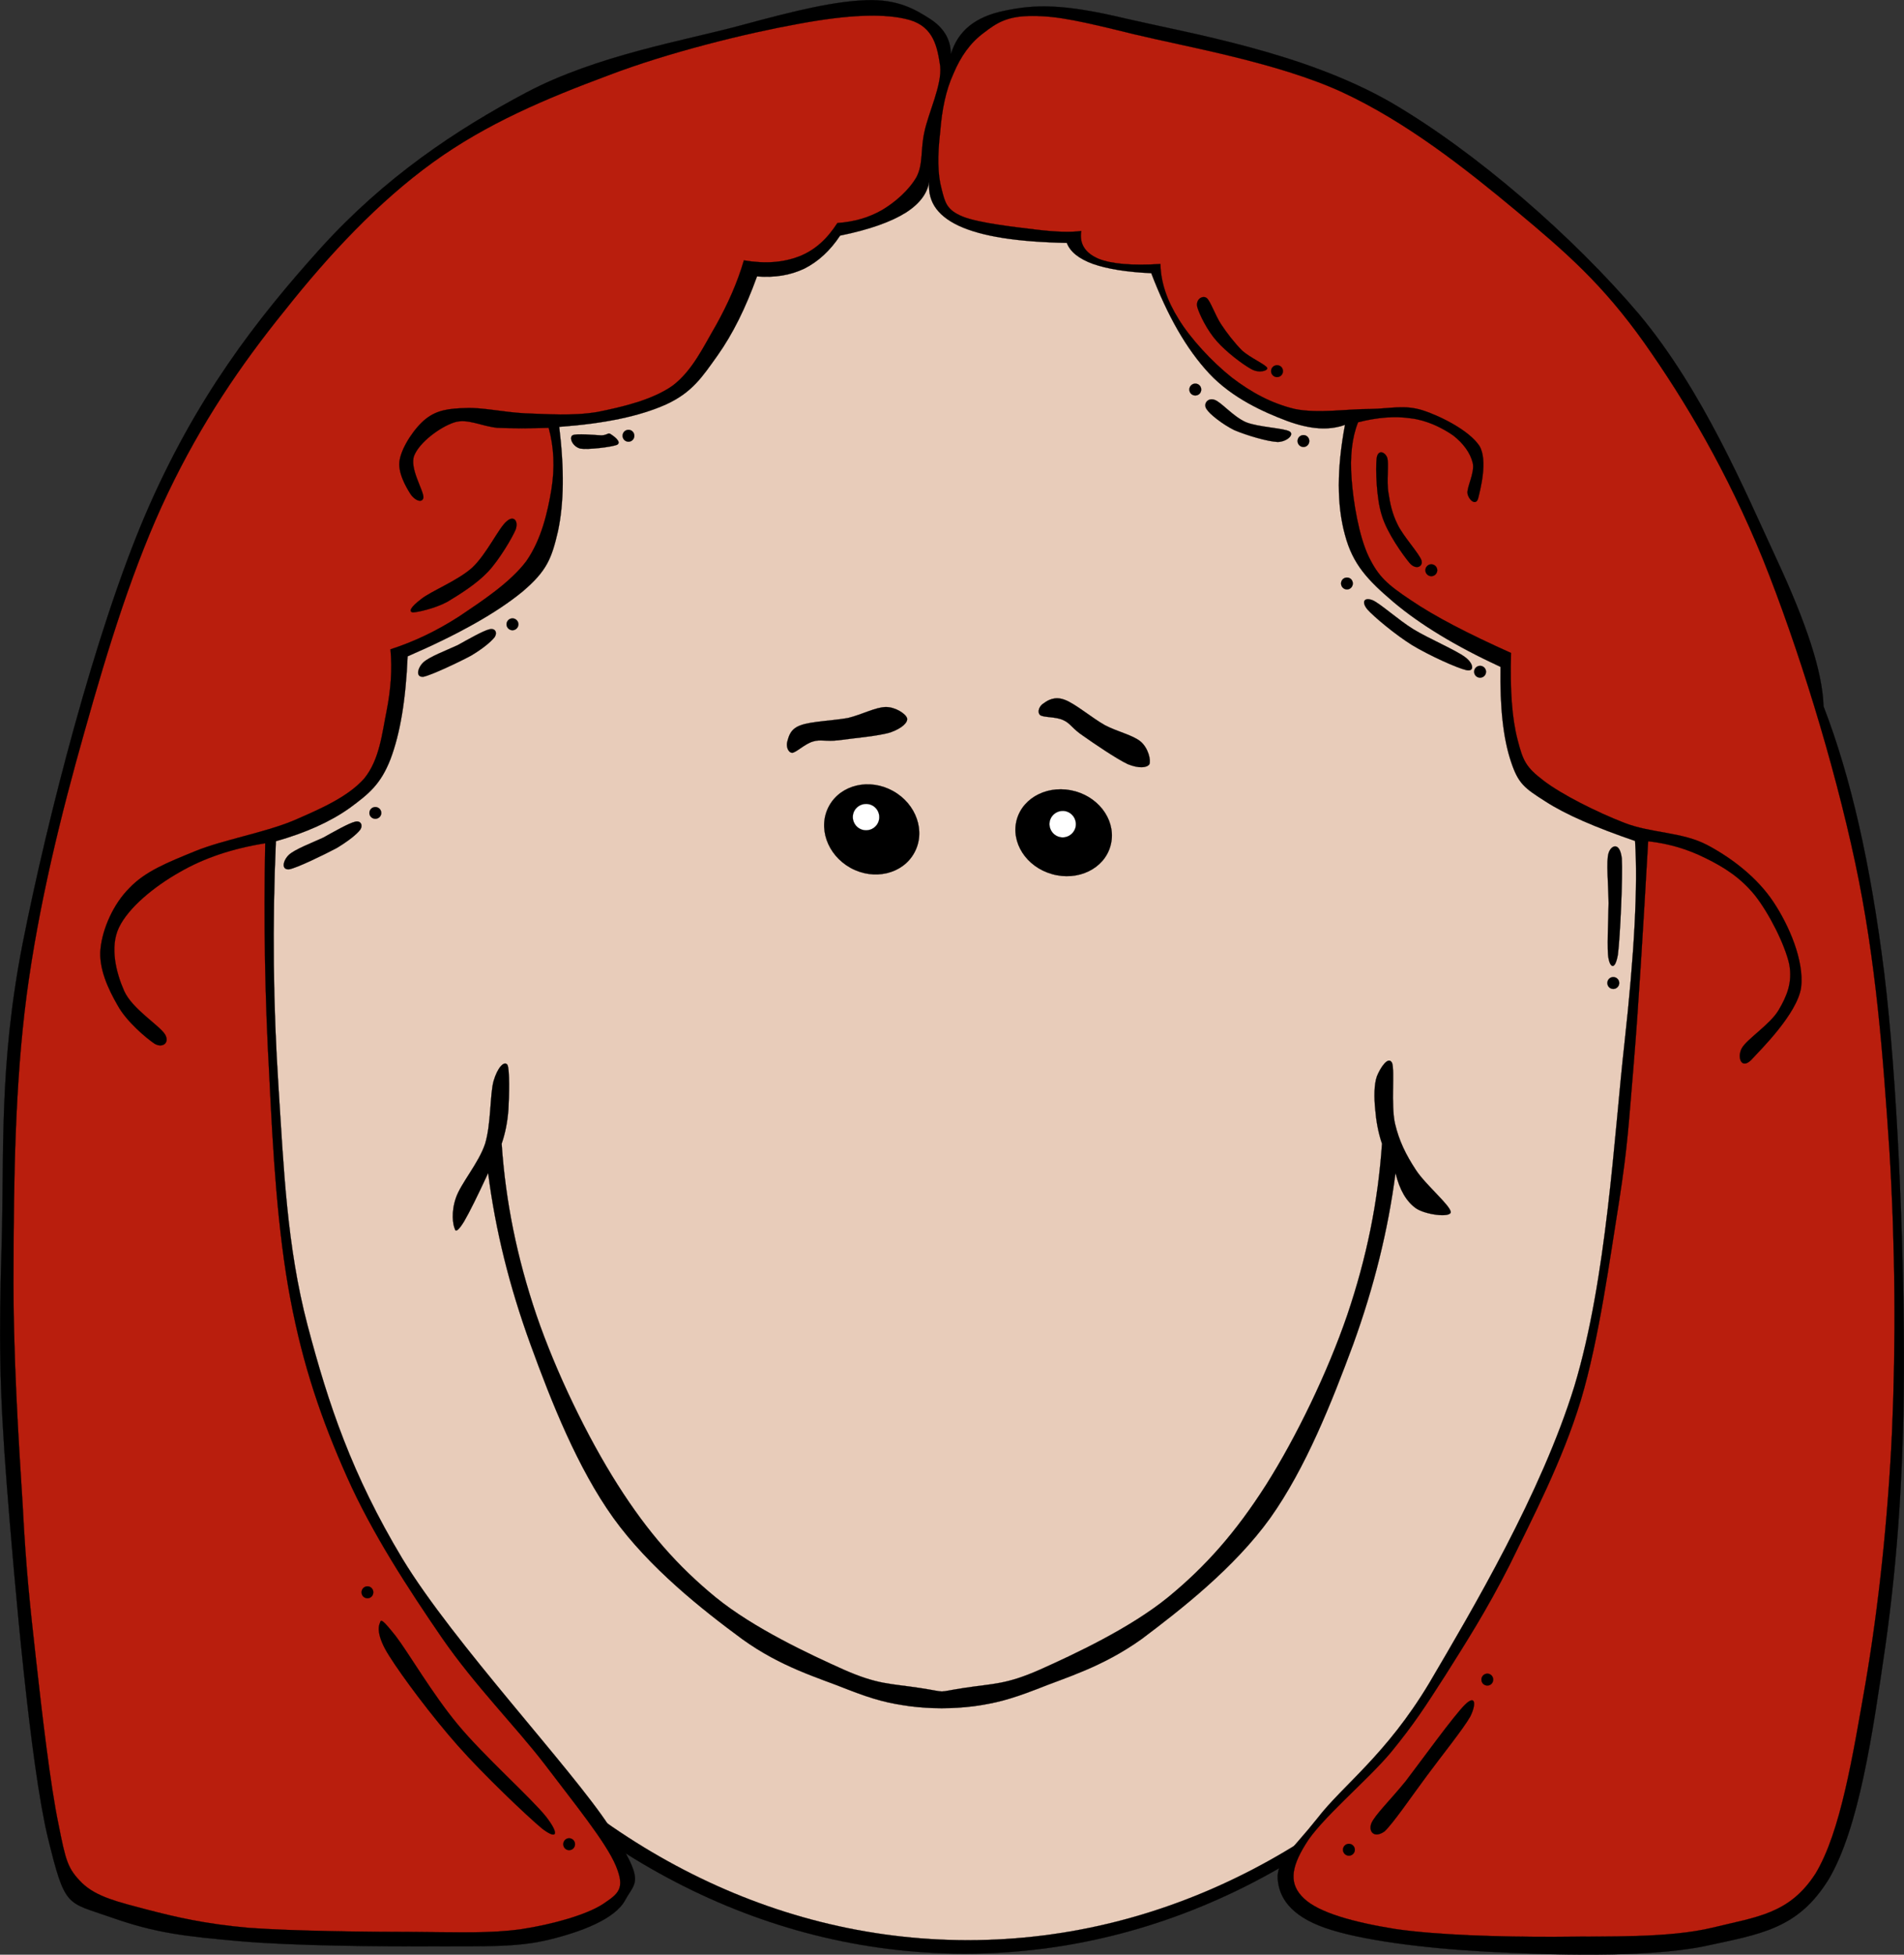 <?xml version="1.0" encoding="UTF-8" standalone="no"?>
<!-- Created with Inkscape (http://www.inkscape.org/) -->
<svg
   xmlns:svg="http://www.w3.org/2000/svg"
   xmlns="http://www.w3.org/2000/svg"
   version="1.0"
   width="402.096"
   height="412.651"
   viewBox="0 0 402.096 412.651"
   id="Layer_1"
   xml:space="preserve"><rect x="0" y="0" width="402.096" height="412.651" fill="#333333" stroke="none"/><defs
   id="defs94" />



<g
   id="g5">
	<path
   d="M 46.854,219.958 C 46.854,326.239 117.099,412.434 203.75,412.434 C 290.374,412.434 360.619,326.24 360.619,219.958 C 360.619,113.677 290.374,27.482 203.75,27.482 C 117.099,27.482 46.854,113.677 46.854,219.958 L 46.854,219.958 z "
   style="fill-rule:evenodd;stroke:black;stroke-width:0.036;stroke-miterlimit:10"
   id="path7" />
	<path
   d="M 50.191,220.3 C 50.191,324.813 119.238,409.581 204.406,409.581 C 289.574,409.581 358.621,324.813 358.621,220.3 C 358.621,115.76 289.574,30.992 204.406,30.992 C 119.238,30.992 50.191,115.76 50.191,220.3 L 50.191,220.3 z "
   style="fill:#e8ccba;fill-rule:evenodd;stroke:black;stroke-width:0.036;stroke-miterlimit:10"
   id="path9" />
	<path
   d="M 234.508,178.587 C 233.167,183.409 227.632,186.091 222.154,184.522 C 216.704,182.982 213.394,177.817 214.735,172.996 C 216.104,168.174 221.639,165.52 227.118,167.061 C 232.568,168.601 235.877,173.766 234.508,178.587 L 234.508,178.587 z "
   style="fill-rule:evenodd;stroke:black;stroke-width:0.036;stroke-miterlimit:10"
   id="path11" />
	<path
   d="M 227.118,174.735 C 226.689,176.218 225.148,177.103 223.666,176.675 C 222.183,176.246 221.326,174.706 221.726,173.222 C 222.155,171.739 223.694,170.883 225.178,171.283 C 226.662,171.711 227.518,173.252 227.118,174.735 L 227.118,174.735 z "
   style="fill:white;fill-rule:evenodd;stroke:black;stroke-width:0.036;stroke-miterlimit:10"
   id="path13" />
	<path
   d="M 175.104,170.113 C 172.622,174.592 174.647,180.441 179.612,183.209 C 184.576,185.948 190.625,184.522 193.079,180.042 C 195.561,175.563 193.536,169.714 188.571,166.975 C 183.606,164.235 177.586,165.634 175.104,170.113 L 175.104,170.113 z "
   style="fill-rule:evenodd;stroke:black;stroke-width:0.036;stroke-miterlimit:10"
   id="path15" />
	<path
   d="M 180.439,171.141 C 179.697,172.51 180.211,174.194 181.552,174.936 C 182.893,175.677 184.605,175.192 185.346,173.851 C 186.088,172.51 185.603,170.798 184.263,170.056 C 182.894,169.314 181.21,169.8 180.439,171.141 L 180.439,171.141 z "
   style="fill:white;fill-rule:evenodd;stroke:black;stroke-width:0.036;stroke-miterlimit:10"
   id="path17" />
	<path
   d="M 169.083,153.108 C 171.252,152.281 175.988,152.137 179.098,151.567 C 182.122,150.825 184.89,149.284 187.087,149.256 C 189.113,149.256 191.338,150.711 191.566,151.653 C 191.737,152.537 190.482,153.736 188.114,154.591 C 185.632,155.39 179.868,155.875 177.101,156.275 C 174.391,156.588 173.221,156.046 171.708,156.532 C 169.968,157.017 168.199,158.843 167.286,158.928 C 166.345,158.814 165.974,157.445 166.287,156.474 C 166.573,155.477 166.887,153.879 169.083,153.108 L 169.083,153.108 z "
   style="fill-rule:evenodd;stroke:black;stroke-width:0.036;stroke-miterlimit:10"
   id="path19" />
	<path
   d="M 194.249,356.341 C 187.915,355.37 185.404,355.655 178.157,352.46 C 170.91,349.208 159.211,343.758 151.165,337.225 C 143.148,330.662 136.814,323.472 130.451,313.457 C 124.059,303.414 117.412,289.689 113.275,277.593 C 109.166,265.467 106.77,253.655 105.942,241.443 L 105.942,241.443 C 106.655,239.36 107.169,236.993 107.369,234.224 C 107.54,231.37 107.654,225.779 107.169,224.809 C 106.513,223.838 105.058,225.351 104.23,228.233 C 103.459,231.029 103.716,237.22 102.461,241.415 C 101.12,245.523 97.297,249.831 96.269,252.913 C 95.242,255.909 95.642,258.506 96.041,259.391 C 96.212,260.218 96.868,259.704 98.009,257.85 C 99.179,255.853 100.834,252.486 103.088,247.635 L 103.088,247.635 C 104.629,259.676 107.568,271.545 112.019,283.785 C 116.47,296.024 121.977,309.891 129.538,320.448 C 137.127,330.976 148.284,339.793 156.729,346.012 C 165.032,352.003 172.85,354.172 178.87,356.598 C 184.719,358.88 187.629,359.565 192.109,360.193 C 196.588,360.764 201.154,360.764 205.69,360.193 C 210.084,359.565 212.994,358.88 218.929,356.598 C 224.92,354.172 232.709,352.003 241.098,346.012 C 249.372,339.792 260.7,330.976 268.26,320.448 C 275.764,309.891 281.242,296.024 285.779,283.785 C 290.202,271.545 293.14,259.676 294.71,247.635 L 294.71,247.635 C 295.595,251.259 297.022,253.626 298.989,255.054 C 300.929,256.423 306.295,257.137 306.38,255.881 C 306.266,254.426 301.016,250.089 298.989,246.95 C 296.907,243.754 295.48,240.929 294.595,237.164 C 293.74,233.226 294.567,226.15 293.996,224.41 C 293.197,222.756 291.456,225.494 290.772,227.234 C 290.171,228.946 290.171,231.713 290.429,234.224 C 290.628,236.62 291.028,238.989 291.855,241.443 L 291.855,241.443 C 291.028,253.655 288.631,265.467 284.523,277.593 C 280.385,289.69 273.738,303.414 267.376,313.457 C 260.984,323.472 254.65,330.662 246.633,337.225 C 238.587,343.758 226.889,349.208 219.642,352.46 C 212.395,355.655 209.884,355.37 203.55,356.341 C 197.217,357.311 200.611,357.311 194.249,356.341 L 194.249,356.341 z "
   style="fill-rule:evenodd;stroke:black;stroke-width:0.036;stroke-miterlimit:10"
   id="path21" />
	<path
   d="M 56.269,177.589 C 51.79,176.447 47.281,176.648 42.631,178.188 C 37.895,179.672 31.988,181.698 28.308,186.805 C 24.485,191.883 20.747,200.5 20.519,208.802 C 20.262,217.162 23.743,229.116 27.11,236.078 C 30.419,242.812 34.243,247.006 40.577,249.432 C 46.911,251.8 54.9,251.971 64.858,250.174 L 64.858,250.174 L 56.269,177.589 L 56.269,177.589 z "
   style="fill-rule:evenodd;stroke:black;stroke-width:0.036;stroke-miterlimit:10"
   id="path23" />
	<path
   d="M 53.501,255.565 C 60.663,257.762 65.713,257.106 68.88,253.597 C 71.961,249.945 73.017,245.293 72.161,234.366 C 71.191,223.239 66.227,198.417 63.431,188.089 C 60.521,177.874 57.953,172.967 55.299,173.252 L 55.299,173.252 C 55.042,176.19 54.443,178.33 53.273,179.785 C 52.075,181.127 50.648,181.098 48.451,181.783 C 46.112,182.468 42.574,182.582 39.806,183.979 C 36.953,185.377 34.214,186.176 31.817,190 C 29.363,193.766 26.253,200.186 25.568,206.52 C 24.826,212.797 26.167,221.927 27.508,227.291 C 28.821,232.598 31.331,235.223 33.386,238.133 C 35.383,240.843 37.295,242.697 39.577,244.039 C 41.831,245.294 44.513,245.494 46.624,246.064 C 48.593,246.607 50.39,245.722 51.588,247.377 C 52.674,248.976 53.416,251.629 53.501,255.565 L 53.501,255.565 z "
   style="fill:#e8ccba;fill-rule:evenodd"
   id="path25" />
	<path
   d="M 352.573,178.844 C 357.024,177.702 361.531,177.903 366.211,179.444 C 370.891,180.927 376.769,182.953 380.534,188.06 C 384.243,193.139 388.096,201.755 388.351,210.058 C 388.437,218.36 385.127,230.43 381.732,237.363 C 378.336,244.096 374.542,248.32 368.265,250.687 C 361.903,253.055 353.913,253.226 343.984,251.429 L 343.984,251.429 L 352.573,178.844 L 352.573,178.844 z "
   style="fill-rule:evenodd;stroke:black;stroke-width:0.036;stroke-miterlimit:10"
   id="path27" />
	<path
   d="M 355.369,256.821 C 348.179,259.075 343.129,258.39 339.99,254.881 C 336.823,251.2 335.796,246.664 336.68,235.651 C 337.565,224.524 342.529,199.702 345.41,189.373 C 348.264,179.13 350.86,174.279 353.542,174.508 L 353.542,174.508 C 353.771,177.447 354.369,179.587 355.568,181.042 C 356.68,182.355 358.135,182.411 360.389,183.067 C 362.671,183.695 366.153,183.866 369.063,185.236 C 371.831,186.549 374.598,187.49 377.051,191.256 C 379.448,195.023 382.472,201.443 383.272,207.777 C 383.928,214.053 382.616,223.156 381.332,228.577 C 379.962,233.912 377.451,236.451 375.454,239.39 C 373.372,242.073 371.488,244.012 369.263,245.326 C 366.952,246.61 364.242,246.723 362.216,247.322 C 360.161,247.837 358.363,247.038 357.251,248.664 C 356.082,250.259 355.454,252.941 355.369,256.821 L 355.369,256.821 z "
   style="fill:#e8ccba;fill-rule:evenodd"
   id="path29" />
	<path
   d="M 51.846,204.066 C 50.42,203.609 48.793,203.039 46.967,203.238 C 45.055,203.41 42.545,203.238 40.861,205.464 C 39.121,207.746 36.895,212.654 36.809,216.334 C 36.667,219.844 38.493,224.381 40.433,226.521 C 42.345,228.576 46.31,229.088 48.365,228.604 C 50.391,227.919 51.389,223.497 52.559,223.04 C 53.643,222.584 55.099,224.41 54.927,226.094 C 54.727,227.72 53.957,231.943 51.303,232.912 C 48.421,233.854 41.688,233.768 38.492,231.543 C 35.268,229.175 33.014,223.555 32.615,218.988 C 32.187,214.339 33.87,207.49 36.239,204.067 C 38.55,200.671 43.315,199.016 46.568,198.646 C 49.849,198.189 53.843,200.101 55.47,201.299 C 56.811,202.468 55.841,204.922 55.213,205.464 C 54.557,205.807 53.216,204.466 51.846,204.066 L 51.846,204.066 z "
   style="fill-rule:evenodd;stroke:black;stroke-width:0.036;stroke-miterlimit:10"
   id="path31" />
	<path
   d="M 352.459,204.066 C 353.8,203.609 355.426,203.039 357.338,203.238 C 359.192,203.41 361.703,203.238 363.443,205.464 C 365.127,207.746 367.324,212.654 367.495,216.334 C 367.553,219.844 365.755,224.381 363.871,226.521 C 361.903,228.576 357.936,229.088 355.939,228.604 C 353.828,227.919 352.83,223.497 351.745,223.04 C 350.603,222.584 349.12,224.41 349.377,226.094 C 349.492,227.72 350.29,231.943 353.001,232.912 C 355.797,233.854 362.559,233.768 365.812,231.543 C 368.951,229.175 371.205,223.555 371.69,218.988 C 372.061,214.339 370.377,207.49 368.066,204.067 C 365.67,200.671 360.905,199.016 357.738,198.646 C 354.371,198.189 350.377,200.101 348.836,201.299 C 347.41,202.468 348.38,204.922 349.094,205.464 C 349.691,205.807 351.032,204.466 352.459,204.066 L 352.459,204.066 z "
   style="fill-rule:evenodd;stroke:black;stroke-width:0.036;stroke-miterlimit:10"
   id="path33" />
	<path
   d="M 200.812,11.447 C 200.784,8.337 199.329,5.855 196.333,3.943 C 193.337,2.031 189.656,-0.194 182.98,0.034 C 176.275,0.291 168.571,2.06 156.531,5.341 C 144.405,8.622 126.087,11.647 111.165,19.521 C 96.213,27.454 81.262,37.44 67.71,52.391 C 54.186,67.399 41.29,84.004 30.704,108.627 C 20.119,133.336 9.933,173.109 4.797,199.102 C -0.282,224.98 0.917,243.554 0.346,262.841 C -0.225,282.101 -0.168,292.772 1.459,313.742 C 3.114,334.77 6.395,372.375 10.076,387.783 C 13.785,402.99 14.014,401.421 23.457,404.759 C 32.93,408.098 39.007,408.754 50.448,409.781 C 61.947,410.807 80.635,410.923 91.648,410.893 C 102.633,410.836 109.081,411.122 115.872,409.495 C 122.663,407.841 129.852,405.158 132.021,401.136 C 134.161,397.113 136.529,397.598 128.683,385.557 C 120.723,373.346 95.757,346.84 84.972,329.036 C 74.301,311.262 69.365,296.51 64.943,279.762 C 60.549,263.014 59.922,246.551 58.809,229.375 C 57.696,212.198 57.496,195.251 58.267,177.59 L 58.267,177.59 C 64.6,175.792 69.794,173.452 73.845,170.57 C 77.868,167.603 80.379,165.606 82.462,160.27 C 84.516,154.821 85.686,147.802 86.086,138.558 L 86.086,138.558 C 97.014,133.822 104.946,129.313 110.31,124.92 C 115.531,120.497 116.501,117.872 117.843,112.109 C 119.098,106.203 119.184,99.013 118.099,90.111 L 118.099,90.111 C 127.629,89.426 135.047,87.885 140.668,85.375 C 146.203,82.835 148.314,79.554 151.51,75.075 C 154.762,70.482 157.445,65.06 159.87,58.355 L 159.87,58.355 C 163.664,58.641 166.86,58.126 169.885,56.7 C 172.795,55.216 175.306,52.934 177.417,49.738 L 177.417,49.738 C 183.58,48.483 188.146,46.857 191.341,44.859 C 194.479,42.833 196.106,40.465 196.334,37.641 L 196.334,37.641 C 195.62,42.035 197.59,45.373 202.469,47.656 C 207.319,49.91 214.852,51.08 225.295,51.28 L 225.295,51.28 C 226.007,53.163 227.861,54.647 230.858,55.731 C 233.826,56.758 237.878,57.443 243.128,57.671 L 243.128,57.671 C 246.551,66.602 250.489,73.62 255.367,78.842 C 260.218,84.035 266.866,87.002 271.802,88.857 C 276.624,90.626 280.59,90.94 284.042,89.684 L 284.042,89.684 C 282.302,98.957 282.302,106.632 284.042,112.937 C 285.697,119.157 288.836,122.467 294.343,127.146 C 299.877,131.797 307.21,136.305 316.882,140.784 L 316.882,140.784 C 316.74,149.458 317.482,155.992 319.109,160.813 C 320.649,165.463 321.962,166.376 326.356,169.173 C 330.721,171.997 336.998,174.679 345.301,177.532 L 345.301,177.532 C 345.9,187.005 345.186,201.071 343.046,220.386 C 340.878,239.702 339.337,269.947 332.489,292.629 C 325.499,315.255 310.92,339.849 301.846,355.285 C 292.715,370.52 283.585,376.855 278.193,383.873 C 272.771,390.693 269.577,392.833 269.833,396.685 C 270.118,400.48 272.43,404.389 279.849,406.985 C 287.181,409.553 300.42,411.265 313.83,412.006 C 327.297,412.692 347.525,413.348 359.766,410.894 C 371.892,408.269 379.682,407.27 386.215,396.685 C 392.577,385.9 395.46,366.099 398.17,347.411 C 400.795,328.723 402.136,309.406 402.079,285.611 C 401.993,261.587 400.71,228.376 397.913,205.35 C 395.031,182.382 390.865,164.037 385.102,149.114 L 385.102,149.114 C 384.902,141.924 381.564,131.709 375.087,117.814 C 368.553,103.748 359.708,82.577 346.127,66.314 C 332.346,50.079 311.689,32.019 293.515,21.491 C 275.194,11.048 251.57,7.11 237.817,3.943 C 224.179,0.662 218.359,0.976 212.195,2.259 C 205.947,3.515 202.267,6.54 200.812,11.447 L 200.812,11.447 z "
   style="fill-rule:evenodd;stroke:black;stroke-width:0.036;stroke-miterlimit:10"
   id="path35" />
	<path
   d="M 198.557,27.824 C 197.958,32.903 198.016,36.812 198.843,39.865 C 199.584,42.776 199.899,44.316 203.295,45.714 C 206.633,47.084 214.621,47.968 218.9,48.482 C 223.152,48.996 226.119,49.053 228.344,48.768 L 228.344,48.768 C 227.916,51.507 229.2,53.418 231.968,54.617 C 234.736,55.729 239.101,56.1 245.064,55.729 L 245.064,55.729 C 245.15,59.581 246.406,63.375 248.945,67.427 C 251.398,71.45 255.992,76.415 260.101,79.667 C 264.18,82.806 268.518,85.174 273.454,86.344 C 278.333,87.343 284.752,86.315 289.318,86.344 C 293.797,86.258 296.564,85.402 300.473,86.629 C 304.411,87.913 310.345,90.965 312.428,94.133 C 314.282,97.186 312.571,103.577 312.143,105.289 C 311.629,106.858 310.117,105.46 309.916,104.177 C 309.717,102.922 311.486,99.754 311.029,97.757 C 310.516,95.589 308.975,93.534 306.864,91.908 C 304.552,90.31 301.328,88.713 297.962,88.313 C 294.566,87.799 290.886,88.113 286.807,89.14 L 286.807,89.14 C 285.523,92.335 285.066,96.359 285.437,101.095 C 285.779,105.86 286.949,113.135 289.061,117.529 C 291.115,121.723 292.912,123.35 297.962,126.717 C 303.012,130.141 309.945,133.736 319.105,137.844 L 319.105,137.844 C 318.876,145.634 319.304,151.654 320.502,156.219 C 321.643,160.614 322.214,161.954 326.065,164.865 C 329.86,167.747 337.164,171.428 343.042,173.71 C 348.777,175.936 355.282,175.594 360.59,178.418 C 365.811,181.186 371.147,185.322 374.513,190.401 C 377.851,195.422 381.047,202.84 380.363,208.49 C 379.508,214.053 371.832,221.586 369.777,223.811 C 367.666,225.837 366.839,223.098 367.837,221.3 C 368.837,219.417 373.858,216.249 375.627,213.226 C 377.339,210.316 378.594,207.406 377.852,203.497 C 376.911,199.331 373.573,192.74 370.606,189.002 C 367.582,185.265 364.072,183.067 360.305,181.213 C 356.454,179.274 352.516,178.104 348.065,177.59 L 348.065,177.59 C 346.981,196.392 346.068,211.856 345.012,224.638 C 343.928,237.393 343.785,241.616 341.931,253.599 C 339.991,265.554 337.737,282.586 333.856,295.569 C 329.948,308.437 323.614,320.507 318.82,330.35 C 313.913,340.05 309.405,347.04 305.182,353.746 C 300.93,360.366 298.705,363.847 293.769,369.894 C 288.748,375.915 278.79,384.103 275.68,389.381 C 272.541,394.46 272.228,397.827 275.395,400.794 C 278.533,403.762 285.752,405.787 294.624,407.214 C 303.556,408.527 316.937,408.898 328.292,408.868 C 339.591,408.725 352.345,409.182 361.703,406.929 C 370.975,404.647 377.881,404.104 383.416,395.516 C 388.723,386.7 391.263,370.779 394.002,355.143 C 396.684,339.366 398.681,321.105 399.565,302.246 C 400.393,283.329 400.251,263.129 399.024,242.956 C 397.654,222.757 396.227,202.927 391.776,182.041 C 387.268,160.928 379.708,136.504 372.289,118.016 C 364.728,99.527 355.97,84.747 347.238,72.365 C 338.478,60.039 330.833,53.363 320.218,44.518 C 309.462,35.559 296.993,25.744 283.469,19.467 C 269.83,13.19 250.514,9.88 239.501,7.227 C 228.487,4.517 223.352,3.347 218.045,3.375 C 212.71,3.347 210.484,4.83 207.744,6.941 C 204.92,9.024 202.866,11.934 201.353,15.558 C 199.756,19.037 198.928,23.088 198.557,27.824 L 198.557,27.824 z "
   style="fill:#b91e0d;fill-rule:evenodd;stroke:black;stroke-width:0.036;stroke-miterlimit:10"
   id="path37" />
	<path
   d="M 252.854,64.83 C 253.282,66.343 254.965,69.824 257.02,72.078 C 258.989,74.303 262.356,76.871 264.267,77.927 C 266.008,78.897 267.891,78.183 267.605,77.641 C 267.206,76.928 263.982,75.501 262.327,74.017 C 260.701,72.391 259.075,70.28 257.876,68.454 C 256.621,66.571 255.594,63.433 254.795,62.89 C 253.909,62.291 252.454,63.233 252.854,64.83 L 252.854,64.83 z "
   style="fill-rule:evenodd;stroke:black;stroke-width:0.036;stroke-miterlimit:10"
   id="path39" />
	<path
   d="M 268.433,78.354 C 268.433,79.039 269.003,79.609 269.688,79.609 C 270.402,79.609 270.944,79.038 270.944,78.354 C 270.944,77.641 270.402,77.099 269.688,77.099 C 269.003,77.099 268.433,77.641 268.433,78.354 L 268.433,78.354 z "
   style="fill-rule:evenodd;stroke:black;stroke-width:0.036;stroke-miterlimit:10"
   id="path41" />
	<path
   d="M 290.716,96.872 C 290.517,98.927 290.63,105.118 291.829,108.827 C 292.941,112.536 296.279,117.159 297.678,118.842 C 299.019,120.411 300.588,119.612 300.189,118.3 C 299.704,116.845 296.308,113.164 295.168,110.768 C 293.998,108.428 293.569,106.345 293.228,104.091 C 292.771,101.609 293.371,97.785 292.943,96.587 C 292.428,95.303 290.916,94.846 290.716,96.872 L 290.716,96.872 z "
   style="fill-rule:evenodd;stroke:black;stroke-width:0.036;stroke-miterlimit:10"
   id="path43" />
	<path
   d="M 301.016,120.382 C 301.016,121.067 301.586,121.638 302.272,121.638 C 302.957,121.638 303.527,121.067 303.527,120.382 C 303.527,119.697 302.957,119.127 302.272,119.127 C 301.586,119.126 301.016,119.697 301.016,120.382 L 301.016,120.382 z "
   style="fill-rule:evenodd;stroke:black;stroke-width:0.036;stroke-miterlimit:10"
   id="path45" />
	<path
   d="M 312.856,354.571 C 312.856,355.285 313.398,355.827 314.111,355.827 C 314.797,355.827 315.339,355.285 315.339,354.571 C 315.339,353.886 314.797,353.316 314.111,353.316 C 313.398,353.316 312.856,353.887 312.856,354.571 L 312.856,354.571 z "
   style="fill-rule:evenodd;stroke:black;stroke-width:0.036;stroke-miterlimit:10"
   id="path47" />
	<path
   d="M 289.603,384.929 C 290.374,383.132 293.484,380.164 296.851,376.028 C 300.103,371.777 307.065,362.133 309.376,359.88 C 311.658,357.626 311.772,359.822 310.488,362.391 C 309.033,364.958 304.354,370.779 301.3,374.916 C 298.276,378.968 294.281,384.845 292.399,386.613 C 290.288,388.125 288.946,386.756 289.603,384.929 L 289.603,384.929 z "
   style="fill-rule:evenodd;stroke:black;stroke-width:0.036;stroke-miterlimit:10"
   id="path49" />
	<path
   d="M 283.611,390.493 C 283.611,391.178 284.181,391.749 284.867,391.749 C 285.552,391.749 286.122,391.178 286.122,390.493 C 286.122,389.808 285.552,389.238 284.867,389.238 C 284.182,389.238 283.611,389.809 283.611,390.493 L 283.611,390.493 z "
   style="fill-rule:evenodd;stroke:black;stroke-width:0.036;stroke-miterlimit:10"
   id="path51" />
	<path
   d="M 254.794,86.344 C 255.45,87.428 258.132,89.539 260.643,90.795 C 263.269,91.908 267.691,93.22 269.831,93.306 C 271.714,93.277 273.426,91.765 272.342,91.08 C 271.144,90.367 265.809,90.196 263.154,89.14 C 260.386,87.942 257.905,84.86 256.478,84.404 C 255.051,83.918 254.053,85.259 254.794,86.344 L 254.794,86.344 z "
   style="fill-rule:evenodd;stroke:black;stroke-width:0.036;stroke-miterlimit:10"
   id="path53" />
	<path
   d="M 251.17,82.235 C 251.17,82.948 251.741,83.49 252.426,83.49 C 253.139,83.49 253.682,82.948 253.682,82.235 C 253.682,81.55 253.139,80.98 252.426,80.98 C 251.741,80.979 251.17,81.55 251.17,82.235 L 251.17,82.235 z "
   style="fill-rule:evenodd;stroke:black;stroke-width:0.036;stroke-miterlimit:10"
   id="path55" />
	<path
   d="M 274.024,93.105 C 274.024,93.79 274.566,94.36 275.279,94.36 C 275.965,94.36 276.507,93.789 276.507,93.105 C 276.507,92.421 275.965,91.85 275.279,91.85 C 274.566,91.85 274.024,92.421 274.024,93.105 L 274.024,93.105 z "
   style="fill-rule:evenodd;stroke:black;stroke-width:0.036;stroke-miterlimit:10"
   id="path57" />
	<path
   d="M 288.775,128.656 C 290.145,130.197 294.681,133.991 298.219,136.188 C 301.757,138.328 307.663,141.01 309.66,141.467 C 311.429,141.866 311.258,140.069 309.375,138.699 C 307.435,137.244 301.757,134.819 298.504,132.85 C 295.194,130.796 291.514,127.429 289.888,126.716 C 288.177,126.031 287.406,126.973 288.775,128.656 L 288.775,128.656 z "
   style="fill-rule:evenodd;stroke:black;stroke-width:0.036;stroke-miterlimit:10"
   id="path59" />
	<path
   d="M 283.212,123.178 C 283.212,123.863 283.754,124.433 284.468,124.433 C 285.152,124.433 285.695,123.863 285.695,123.178 C 285.695,122.465 285.152,121.923 284.468,121.923 C 283.754,121.923 283.212,122.465 283.212,123.178 L 283.212,123.178 z "
   style="fill-rule:evenodd;stroke:black;stroke-width:0.036;stroke-miterlimit:10"
   id="path61" />
	<path
   d="M 311.316,141.81 C 311.316,142.523 311.886,143.065 312.571,143.065 C 313.256,143.065 313.827,142.523 313.827,141.81 C 313.827,141.125 313.256,140.555 312.571,140.555 C 311.886,140.555 311.316,141.125 311.316,141.81 L 311.316,141.81 z "
   style="fill-rule:evenodd;stroke:black;stroke-width:0.036;stroke-miterlimit:10"
   id="path63" />
	<path
   d="M 342.501,181.212 C 342.73,184.835 342.159,197.875 341.674,201.526 C 341.074,204.951 340.048,204.209 339.705,202.382 C 339.306,200.528 339.676,194.393 339.705,190.684 C 339.676,186.832 339.163,181.725 339.705,180.099 C 340.19,178.473 342.073,177.56 342.501,181.212 L 342.501,181.212 z "
   style="fill-rule:evenodd;stroke:black;stroke-width:0.036;stroke-miterlimit:10"
   id="path65" />
	<path
   d="M 339.448,207.518 C 339.448,208.204 339.99,208.774 340.704,208.774 C 341.388,208.774 341.959,208.204 341.959,207.518 C 341.959,206.833 341.388,206.263 340.704,206.263 C 339.99,206.263 339.448,206.833 339.448,207.518 L 339.448,207.518 z "
   style="fill-rule:evenodd;stroke:black;stroke-width:0.036;stroke-miterlimit:10"
   id="path67" />
	<path
   d="M 176.844,47.083 C 180.411,46.826 183.492,45.942 186.317,44.315 C 189.142,42.631 191.995,40.092 193.565,37.353 C 194.991,34.557 194.363,31.761 195.219,27.881 C 196.047,23.829 198.957,17.98 198.557,13.957 C 197.958,9.934 197.188,5.74 192.166,4.228 C 186.974,2.744 179.241,3.058 168.513,5.055 C 157.756,6.995 141.351,10.99 128.426,15.926 C 115.472,20.748 102.833,26.026 91.392,34.301 C 79.922,42.604 69.565,53.646 60.206,65.458 C 50.734,77.156 42.545,89.254 35.412,104.176 C 28.279,119.098 22.915,136.417 17.893,154.278 C 12.843,172.052 8.163,191.027 5.624,210.086 C 3.142,229.088 2.914,249.232 2.856,267.435 C 2.713,285.496 3.912,303.842 4.796,317.851 C 5.51,331.689 6.337,338.879 7.592,350.206 C 8.847,361.533 10.645,376.94 12.328,384.986 C 13.897,392.861 14.24,394.43 17.321,397.512 C 20.403,400.479 25.025,401.534 30.959,403.104 C 36.894,404.645 43.142,406.157 52.672,406.984 C 62.201,407.669 77.694,407.84 87.481,407.84 C 97.039,407.897 103.345,408.183 110.021,407.269 C 116.669,406.271 123.859,404.217 127.283,401.991 C 130.593,399.766 132.076,398.767 130.079,393.917 C 127.996,388.896 121.148,380.535 115.043,372.461 C 108.766,364.301 100.349,355.913 93.33,345.755 C 86.283,335.484 78.608,323.757 73.272,311.774 C 67.908,299.734 63.999,288.378 61.317,274.198 C 58.606,259.875 57.636,243.155 56.866,227.006 C 55.953,210.886 55.668,194.708 56.01,178.018 L 56.01,178.018 C 49.077,179.13 43.085,181.128 37.921,184.123 C 32.614,187.119 27.135,191.57 25.11,195.821 C 23.141,199.958 24.539,205.408 26.223,209.202 C 27.935,213.025 33.641,216.421 34.868,218.39 C 35.895,220.216 34.269,221.3 32.642,220.33 C 30.959,219.217 26.708,215.65 24.853,212.256 C 22.856,208.803 20.802,204.409 21.229,200.273 C 21.657,196.079 23.911,190.857 27.335,187.462 C 30.73,183.896 35.41,182.069 41.258,179.673 C 47.078,177.304 55.781,175.792 61.858,173.281 C 67.879,170.684 73.442,168.231 76.894,164.38 C 80.176,160.385 80.689,154.764 81.631,150.171 C 82.544,145.52 82.858,141.297 82.458,137.075 L 82.458,137.075 C 87.394,135.477 92.073,133.28 96.952,130.142 C 101.745,126.918 107.766,122.98 111.161,118.444 C 114.357,113.85 115.64,108.144 116.439,103.408 C 117.21,98.643 116.981,94.392 115.869,90.312 L 115.869,90.312 C 111.989,90.455 108.336,90.455 105.027,90.312 C 101.689,89.998 98.665,88.229 95.84,89.199 C 92.815,90.226 88.593,93.393 87.48,96.161 C 86.396,98.843 89.535,103.608 89.42,105.063 C 89.163,106.318 87.508,105.605 86.652,104.235 C 85.768,102.837 83.856,99.613 84.426,96.988 C 84.968,94.192 87.593,90.255 89.989,88.371 C 92.329,86.574 94.783,86.231 98.349,86.145 C 101.858,85.974 106.138,87.001 110.874,87.258 C 115.582,87.4 120.832,87.857 126.167,86.972 C 131.417,85.916 137.78,84.433 142.059,81.408 C 146.253,78.241 148.65,73.02 151.247,68.597 C 153.701,64.175 155.726,59.666 157.096,54.959 L 157.096,54.959 C 161.661,55.729 165.37,55.415 168.765,54.131 C 172.137,52.79 174.647,50.479 176.844,47.083 L 176.844,47.083 z "
   style="fill:#b91e0d;fill-rule:evenodd;stroke:black;stroke-width:0.036;stroke-miterlimit:10"
   id="path69" />
	<path
   d="M 88.881,126.516 C 90.935,124.833 96.642,122.607 99.723,119.84 C 102.776,116.987 105.344,111.423 106.97,110.082 C 108.454,108.712 109.538,109.939 108.91,111.766 C 108.197,113.478 105.486,118.1 103.089,120.668 C 100.607,123.293 97.098,125.461 94.444,127.059 C 91.705,128.514 88.11,129.256 87.197,129.285 C 86.198,129.113 86.798,128.114 88.881,126.516 L 88.881,126.516 z "
   style="fill-rule:evenodd;stroke:black;stroke-width:0.036;stroke-miterlimit:10"
   id="path71" />
	<path
   d="M 83.574,345.385 C 86.284,348.922 91.306,357.596 96.67,364.044 C 101.977,370.492 112.306,379.708 115.33,383.531 C 118.212,387.268 117.642,388.439 114.503,386.042 C 111.336,383.418 102.091,374.63 96.67,368.495 C 91.192,362.304 84.943,353.943 82.205,349.578 C 79.437,345.27 79.922,343.244 80.236,342.616 C 80.435,341.761 80.777,341.875 83.574,345.385 L 83.574,345.385 z "
   style="fill-rule:evenodd;stroke:black;stroke-width:0.036;stroke-miterlimit:10"
   id="path73" />
	<path
   d="M 131.479,91.993 C 131.479,92.678 132.021,93.248 132.734,93.248 C 133.419,93.248 133.961,92.677 133.961,91.993 C 133.961,91.308 133.419,90.737 132.734,90.737 C 132.021,90.737 131.479,91.308 131.479,91.993 L 131.479,91.993 z "
   style="fill-rule:evenodd;stroke:black;stroke-width:0.036;stroke-miterlimit:10"
   id="path75" />
	<path
   d="M 106.97,131.795 C 106.97,132.48 107.541,133.05 108.225,133.05 C 108.91,133.05 109.481,132.479 109.481,131.795 C 109.481,131.111 108.91,130.54 108.225,130.54 C 107.541,130.54 106.97,131.11 106.97,131.795 L 106.97,131.795 z "
   style="fill-rule:evenodd;stroke:black;stroke-width:0.036;stroke-miterlimit:10"
   id="path77" />
	<path
   d="M 78.01,171.625 C 78.01,172.311 78.58,172.853 79.265,172.853 C 79.95,172.853 80.52,172.311 80.52,171.625 C 80.52,170.912 79.949,170.37 79.265,170.37 C 78.581,170.37 78.01,170.912 78.01,171.625 L 78.01,171.625 z "
   style="fill-rule:evenodd;stroke:black;stroke-width:0.036;stroke-miterlimit:10"
   id="path79" />
	<path
   d="M 76.355,336.14 C 76.355,336.854 76.897,337.396 77.61,337.396 C 78.295,337.396 78.837,336.854 78.837,336.14 C 78.837,335.455 78.295,334.885 77.61,334.885 C 76.897,334.885 76.355,335.455 76.355,336.14 L 76.355,336.14 z "
   style="fill-rule:evenodd;stroke:black;stroke-width:0.036;stroke-miterlimit:10"
   id="path81" />
	<path
   d="M 118.953,389.324 C 118.953,390.008 119.495,390.579 120.18,390.579 C 120.893,390.579 121.435,390.008 121.435,389.324 C 121.435,388.638 120.893,388.068 120.18,388.068 C 119.496,388.068 118.953,388.639 118.953,389.324 L 118.953,389.324 z "
   style="fill-rule:evenodd;stroke:black;stroke-width:0.036;stroke-miterlimit:10"
   id="path83" />
	<path
   d="M 120.894,91.907 C 121.55,91.45 125.687,91.85 127.028,91.907 C 128.341,91.85 128.398,91.251 128.968,91.65 C 129.51,91.993 131.336,93.248 130.365,93.876 C 129.196,94.39 124.174,94.96 122.576,94.704 C 120.894,94.275 120.152,92.393 120.894,91.907 L 120.894,91.907 z "
   style="fill-rule:evenodd;stroke:black;stroke-width:0.036;stroke-miterlimit:10"
   id="path85" />
	<path
   d="M 89.423,139.813 C 90.707,138.643 94.188,137.331 96.67,136.189 C 98.924,134.934 102.034,133.165 103.346,132.851 C 104.601,132.537 105.086,133.564 104.459,134.506 C 103.717,135.447 101.977,136.931 99.466,138.415 C 96.927,139.785 91.049,142.552 89.423,142.866 C 87.682,143.036 88.196,140.954 89.423,139.813 L 89.423,139.813 z "
   style="fill-rule:evenodd;stroke:black;stroke-width:0.036;stroke-miterlimit:10"
   id="path87" />
	<path
   d="M 61.033,180.441 C 62.317,179.272 65.798,177.959 68.28,176.818 C 70.534,175.562 73.644,173.794 74.957,173.48 C 76.212,173.137 76.697,174.25 76.07,175.163 C 75.328,176.133 73.588,177.531 71.077,179.044 C 68.538,180.385 62.66,183.267 61.034,183.523 C 59.293,183.638 59.807,181.583 61.033,180.441 L 61.033,180.441 z "
   style="fill-rule:evenodd;stroke:black;stroke-width:0.036;stroke-miterlimit:10"
   id="path89" />
	<path
   d="M 224.807,147.715 C 226.948,148.457 230.571,151.539 233.367,153.108 C 236.05,154.505 239.302,155.191 240.929,156.588 C 242.498,157.958 243.097,160.469 242.727,161.353 C 242.184,162.095 240.529,162.266 238.19,161.325 C 235.765,160.184 231.086,156.988 228.775,155.362 C 226.406,153.793 226.064,152.679 224.551,152.023 C 222.954,151.253 220.328,151.51 219.644,150.94 C 218.959,150.255 219.53,148.942 220.472,148.429 C 221.212,147.887 222.695,146.917 224.807,147.715 L 224.807,147.715 z "
   style="fill-rule:evenodd;stroke:black;stroke-width:0.036;stroke-miterlimit:10"
   id="path91" />
</g>
</svg>